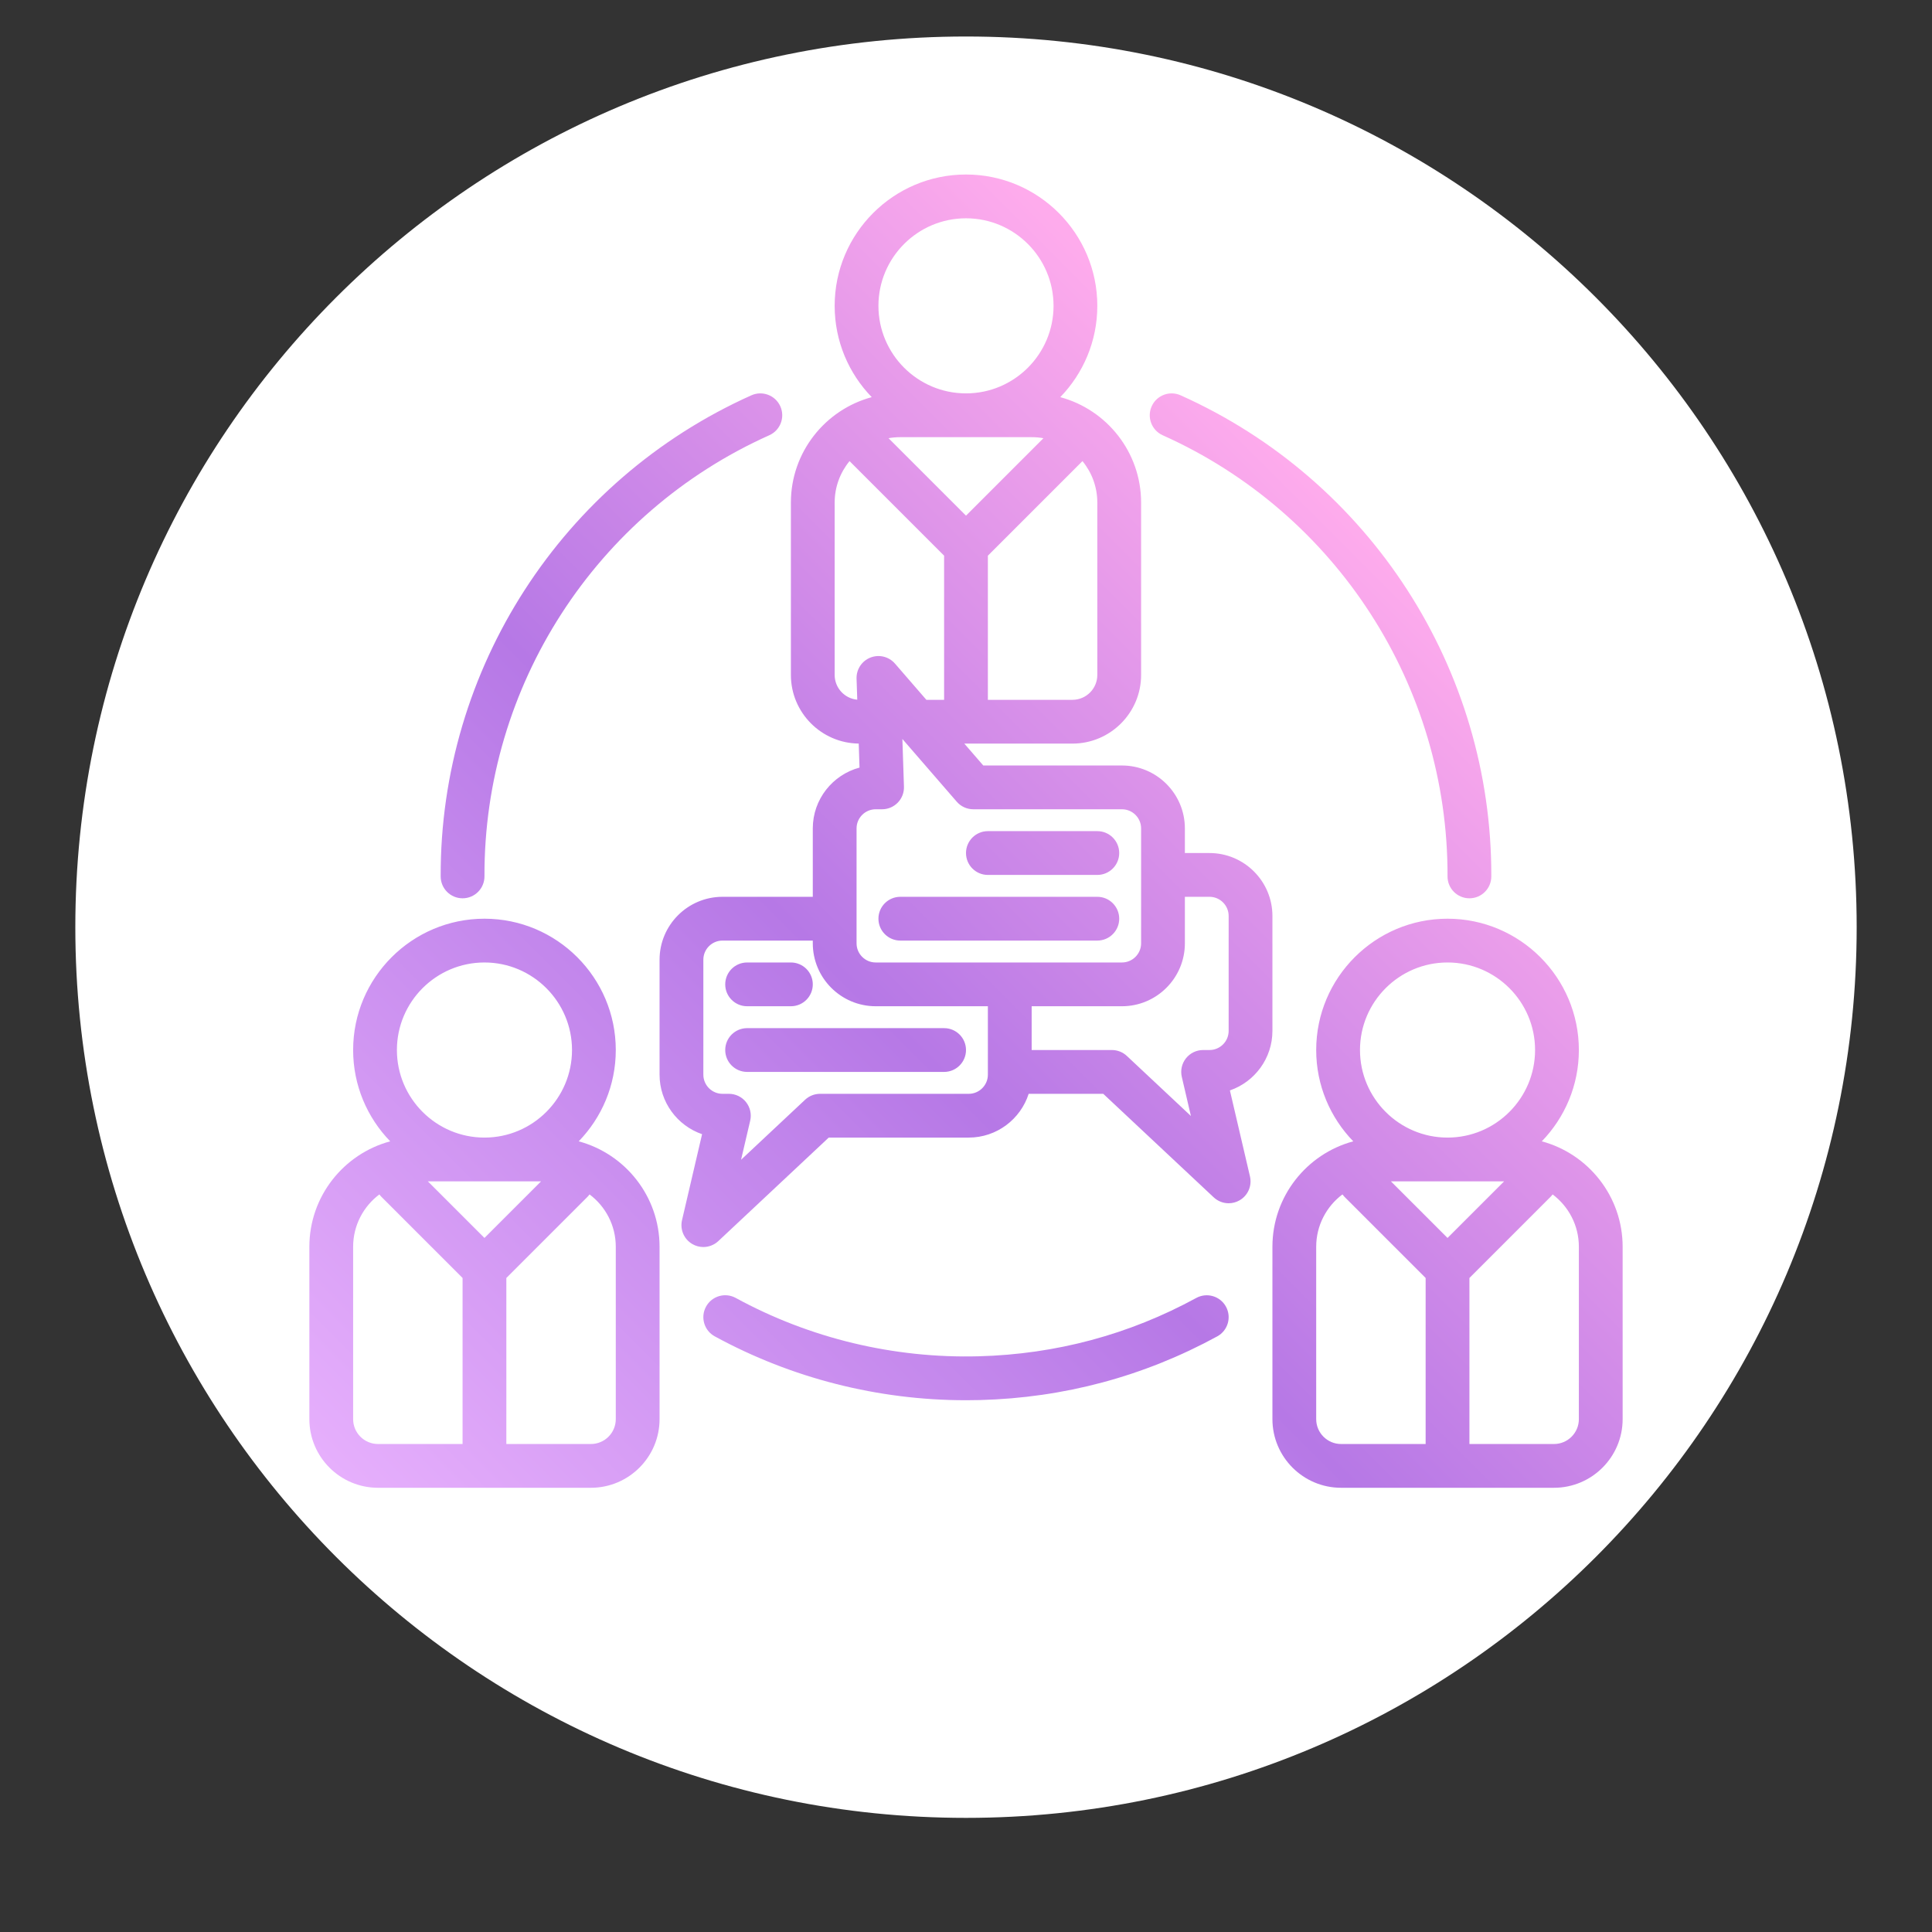 <svg xmlns="http://www.w3.org/2000/svg" xmlns:xlink="http://www.w3.org/1999/xlink" width="500" zoomAndPan="magnify" viewBox="0 0 375 375" height="500" preserveAspectRatio="xMidYMid meet" version="1.0"><rect x="0" y="0" width="375" height="375" fill="#333333" stroke="none"/><defs><clipPath id="3a19a5bc63"><path d="M 14.621 7.086 L 360.379 7.086 L 360.379 352.848 L 14.621 352.848 Z M 14.621 7.086 " clip-rule="nonzero"/></clipPath><clipPath id="19e8e14286"><path d="M 187.5 7.086 C 92.02 7.086 14.621 84.488 14.621 179.965 C 14.621 275.445 92.02 352.848 187.5 352.848 C 282.98 352.848 360.379 275.445 360.379 179.965 C 360.379 84.488 282.98 7.086 187.5 7.086 Z M 187.5 7.086 " clip-rule="nonzero"/></clipPath><clipPath id="766bbcf693"><path d="M 0.621 0.086 L 346.379 0.086 L 346.379 345.848 L 0.621 345.848 Z M 0.621 0.086 " clip-rule="nonzero"/></clipPath><clipPath id="5d3daceb3f"><path d="M 173.5 0.086 C 78.02 0.086 0.621 77.488 0.621 172.965 C 0.621 268.445 78.02 345.848 173.5 345.848 C 268.98 345.848 346.379 268.445 346.379 172.965 C 346.379 77.488 268.98 0.086 173.5 0.086 Z M 173.5 0.086 " clip-rule="nonzero"/></clipPath><clipPath id="ef4a55bb05"><rect x="0" width="347" y="0" height="346"/></clipPath><clipPath id="be2641d242"><path d="M 60.047 33.871 L 315 33.871 L 315 288.871 L 60.047 288.871 Z M 60.047 33.871 " clip-rule="nonzero"/></clipPath><clipPath id="369b3148f9"><path d="M 299.262 221.531 C 303.711 216.941 306.457 210.691 306.457 203.809 C 306.457 189.754 295.02 178.32 280.965 178.32 C 266.91 178.32 255.473 189.754 255.473 203.809 C 255.473 210.691 258.219 216.941 262.668 221.531 C 253.641 223.961 246.977 232.215 246.977 241.996 L 246.977 275.453 C 246.977 282.801 252.953 288.777 260.301 288.777 L 301.629 288.777 C 308.973 288.777 314.953 282.801 314.953 275.453 L 314.953 241.996 C 314.953 232.215 308.289 223.961 299.262 221.531 Z M 280.965 240.285 L 269.98 229.301 L 291.949 229.301 Z M 280.965 186.816 C 290.336 186.816 297.957 194.441 297.957 203.809 C 297.957 213.18 290.336 220.805 280.965 220.805 C 271.594 220.805 263.973 213.18 263.973 203.809 C 263.973 194.441 271.594 186.816 280.965 186.816 Z M 255.473 275.453 L 255.473 241.996 C 255.473 237.844 257.477 234.152 260.566 231.836 C 260.688 232 260.82 232.156 260.965 232.305 L 276.715 248.055 L 276.715 280.281 L 260.301 280.281 C 257.641 280.281 255.473 278.117 255.473 275.453 Z M 306.457 275.453 C 306.457 278.117 304.289 280.281 301.629 280.281 L 285.215 280.281 L 285.215 248.055 L 300.961 232.305 C 301.109 232.156 301.242 232 301.363 231.836 C 304.453 234.152 306.457 237.844 306.457 241.996 Z M 112.328 221.531 C 116.777 216.941 119.523 210.691 119.523 203.809 C 119.523 189.754 108.09 178.32 94.035 178.32 C 79.977 178.32 68.543 189.754 68.543 203.809 C 68.543 210.691 71.289 216.941 75.738 221.531 C 66.711 223.961 60.047 232.215 60.047 241.996 L 60.047 275.453 C 60.047 282.801 66.023 288.777 73.371 288.777 L 114.695 288.777 C 122.043 288.777 128.02 282.801 128.02 275.453 L 128.02 241.996 C 128.02 232.215 121.355 223.961 112.328 221.531 Z M 94.035 240.285 L 83.047 229.301 L 105.02 229.301 Z M 94.035 186.816 C 103.402 186.816 111.027 194.441 111.027 203.809 C 111.027 213.18 103.402 220.805 94.035 220.805 C 84.664 220.805 77.039 213.18 77.039 203.809 C 77.039 194.441 84.664 186.816 94.035 186.816 Z M 68.543 275.453 L 68.543 241.996 C 68.543 237.844 70.547 234.152 73.637 231.836 C 73.758 232 73.887 232.156 74.035 232.305 L 89.785 248.055 L 89.785 280.281 L 73.371 280.281 C 70.707 280.281 68.543 278.117 68.543 275.453 Z M 119.523 275.453 C 119.523 278.117 117.359 280.281 114.695 280.281 L 98.281 280.281 L 98.281 248.055 L 114.031 232.305 C 114.18 232.156 114.309 232 114.43 231.836 C 117.52 234.152 119.523 237.844 119.523 241.996 Z M 237.961 253.625 C 239.086 255.684 238.328 258.266 236.266 259.391 C 222.027 267.156 206.531 271.316 190.211 271.75 C 189.305 271.773 188.398 271.785 187.492 271.785 C 170.441 271.785 153.641 267.52 138.73 259.383 C 136.672 258.262 135.914 255.68 137.039 253.621 C 138.16 251.559 140.742 250.801 142.801 251.926 C 157.188 259.777 173.5 263.695 189.984 263.254 C 204.949 262.855 219.152 259.047 232.199 251.93 C 234.258 250.809 236.836 251.566 237.961 253.625 Z M 85.535 170.125 C 85.398 129.859 109.07 93.199 145.848 76.727 C 147.988 75.77 150.5 76.727 151.461 78.867 C 152.418 81.008 151.461 83.523 149.32 84.48 C 115.609 99.582 93.906 133.188 94.035 170.098 C 94.043 172.445 92.145 174.352 89.801 174.359 C 89.793 174.359 89.789 174.359 89.785 174.359 C 87.445 174.359 85.543 172.469 85.535 170.125 Z M 223.539 78.867 C 224.496 76.727 227.012 75.77 229.152 76.727 C 265.926 93.199 289.598 129.859 289.461 170.129 C 289.453 172.469 287.555 174.359 285.215 174.359 C 285.207 174.359 285.203 174.359 285.199 174.359 C 282.852 174.352 280.957 172.445 280.965 170.098 C 281.09 133.188 259.391 99.582 225.68 84.484 C 223.539 83.523 222.578 81.008 223.539 78.867 Z M 246.977 200.094 L 246.977 177.789 C 246.977 171.055 241.5 165.574 234.762 165.574 L 229.984 165.574 L 229.984 160.793 C 229.984 154.059 224.504 148.582 217.77 148.582 L 190.855 148.582 L 187.172 144.332 L 208.16 144.332 C 215.508 144.332 221.488 138.355 221.488 131.008 L 221.488 97.551 C 221.488 87.766 214.82 79.516 205.797 77.086 C 210.242 72.496 212.988 66.246 212.988 59.363 C 212.988 45.309 201.555 33.871 187.5 33.871 C 173.441 33.871 162.008 45.309 162.008 59.363 C 162.008 66.246 164.754 72.496 169.203 77.086 C 160.176 79.516 153.512 87.766 153.512 97.551 L 153.512 131.008 C 153.512 138.301 159.406 144.242 166.68 144.328 L 166.832 148.988 C 161.617 150.379 157.762 155.145 157.762 160.793 L 157.762 174.07 L 140.234 174.07 C 133.5 174.07 128.02 179.551 128.02 186.285 L 128.02 208.59 C 128.02 213.938 131.477 218.496 136.273 220.145 L 132.379 236.832 C 131.953 238.656 132.773 240.543 134.395 241.477 C 135.055 241.859 135.789 242.047 136.516 242.047 C 137.57 242.047 138.617 241.652 139.422 240.898 L 160.855 220.805 L 188.031 220.805 C 193.469 220.805 198.086 217.23 199.664 212.309 L 214.141 212.309 L 235.574 232.398 C 236.383 233.156 237.426 233.551 238.48 233.551 C 239.211 233.551 239.941 233.363 240.605 232.98 C 242.227 232.043 243.043 230.16 242.617 228.336 L 238.723 211.648 C 243.52 210 246.977 205.441 246.977 200.094 Z M 200.293 84.855 C 201.059 84.855 201.805 84.926 202.531 85.055 L 187.5 100.09 L 172.465 85.055 C 173.191 84.926 173.941 84.855 174.703 84.855 Z M 212.988 131.008 C 212.988 133.668 210.824 135.836 208.16 135.836 L 191.746 135.836 L 191.746 107.855 L 210.105 89.5 C 211.906 91.691 212.988 94.496 212.988 97.551 Z M 187.5 42.371 C 196.871 42.371 204.492 49.992 204.492 59.363 C 204.492 68.734 196.871 76.355 187.5 76.355 C 178.129 76.355 170.504 68.734 170.504 59.363 C 170.504 49.992 178.129 42.371 187.5 42.371 Z M 162.008 131.008 L 162.008 97.551 C 162.008 94.496 163.094 91.691 164.895 89.5 L 183.25 107.855 L 183.25 135.836 L 179.809 135.836 L 173.715 128.805 C 172.535 127.445 170.629 126.973 168.953 127.633 C 167.277 128.289 166.199 129.93 166.258 131.73 L 166.395 135.812 C 163.938 135.59 162.008 133.52 162.008 131.008 Z M 166.258 160.793 C 166.258 158.746 167.926 157.078 169.973 157.078 L 171.215 157.078 C 172.363 157.078 173.465 156.609 174.266 155.781 C 175.066 154.953 175.496 153.84 175.457 152.688 L 175.152 143.434 L 185.703 155.609 C 186.512 156.543 187.684 157.078 188.914 157.078 L 217.77 157.078 C 219.816 157.078 221.488 158.746 221.488 160.793 L 221.488 183.098 C 221.488 185.148 219.816 186.816 217.77 186.816 L 169.973 186.816 C 167.926 186.816 166.258 185.148 166.258 183.098 Z M 188.031 212.309 L 159.176 212.309 C 158.098 212.309 157.059 212.719 156.27 213.457 L 143.84 225.109 L 145.613 217.52 C 145.906 216.258 145.609 214.93 144.801 213.914 C 143.996 212.898 142.77 212.309 141.473 212.309 L 140.234 212.309 C 138.188 212.309 136.52 210.641 136.52 208.59 L 136.52 186.285 C 136.52 184.234 138.188 182.566 140.234 182.566 L 157.762 182.566 L 157.762 183.098 C 157.762 189.832 163.238 195.312 169.973 195.312 L 191.746 195.312 L 191.746 208.59 C 191.746 210.641 190.078 212.309 188.031 212.309 Z M 238.48 200.094 C 238.48 202.145 236.812 203.809 234.762 203.809 L 233.523 203.809 C 232.227 203.809 231 204.402 230.195 205.418 C 229.391 206.434 229.09 207.762 229.387 209.023 L 231.156 216.613 L 218.727 204.961 C 217.941 204.223 216.902 203.809 215.82 203.809 L 200.246 203.809 L 200.246 195.312 L 217.77 195.312 C 224.504 195.312 229.984 189.832 229.984 183.098 L 229.984 174.07 L 234.762 174.07 C 236.812 174.07 238.48 175.738 238.48 177.789 Z M 140.766 191.066 C 140.766 188.719 142.668 186.816 145.016 186.816 L 153.512 186.816 C 155.859 186.816 157.762 188.719 157.762 191.066 C 157.762 193.41 155.859 195.312 153.512 195.312 L 145.016 195.312 C 142.668 195.312 140.766 193.41 140.766 191.066 Z M 187.5 203.809 C 187.5 206.156 185.598 208.059 183.25 208.059 L 145.016 208.059 C 142.668 208.059 140.766 206.156 140.766 203.809 C 140.766 201.465 142.668 199.562 145.016 199.562 L 183.25 199.562 C 185.598 199.562 187.5 201.465 187.5 203.809 Z M 187.5 165.574 C 187.5 163.227 189.402 161.324 191.746 161.324 L 212.988 161.324 C 215.336 161.324 217.238 163.227 217.238 165.574 C 217.238 167.922 215.336 169.824 212.988 169.824 L 191.746 169.824 C 189.402 169.824 187.5 167.922 187.5 165.574 Z M 170.504 178.32 C 170.504 175.973 172.406 174.07 174.754 174.07 L 212.988 174.07 C 215.336 174.07 217.238 175.973 217.238 178.32 C 217.238 180.664 215.336 182.566 212.988 182.566 L 174.754 182.566 C 172.406 182.566 170.504 180.664 170.504 178.32 Z M 170.504 178.32 " clip-rule="nonzero"/></clipPath><linearGradient x1="67.359" gradientTransform="matrix(0.531, 0, 0, 0.531, 51.549, 25.376)" y1="547.358" x2="547.358" gradientUnits="userSpaceOnUse" y2="67.359" id="2e0756c282"><stop stop-opacity="1" stop-color="rgb(90.199%, 68.629%, 98.819%)" offset="0"/><stop stop-opacity="1" stop-color="rgb(90.192%, 68.62%, 98.816%)" offset="0.016"/><stop stop-opacity="1" stop-color="rgb(89.992%, 68.393%, 98.724%)" offset="0.02"/><stop stop-opacity="1" stop-color="rgb(89.801%, 68.173%, 98.637%)" offset="0.023"/><stop stop-opacity="1" stop-color="rgb(89.609%, 67.952%, 98.549%)" offset="0.027"/><stop stop-opacity="1" stop-color="rgb(89.417%, 67.732%, 98.46%)" offset="0.031"/><stop stop-opacity="1" stop-color="rgb(89.224%, 67.513%, 98.372%)" offset="0.035"/><stop stop-opacity="1" stop-color="rgb(89.032%, 67.293%, 98.285%)" offset="0.039"/><stop stop-opacity="1" stop-color="rgb(88.84%, 67.072%, 98.196%)" offset="0.043"/><stop stop-opacity="1" stop-color="rgb(88.647%, 66.852%, 98.109%)" offset="0.047"/><stop stop-opacity="1" stop-color="rgb(88.455%, 66.632%, 98.021%)" offset="0.051"/><stop stop-opacity="1" stop-color="rgb(88.264%, 66.412%, 97.934%)" offset="0.055"/><stop stop-opacity="1" stop-color="rgb(88.072%, 66.193%, 97.845%)" offset="0.059"/><stop stop-opacity="1" stop-color="rgb(87.88%, 65.973%, 97.757%)" offset="0.062"/><stop stop-opacity="1" stop-color="rgb(87.688%, 65.752%, 97.668%)" offset="0.066"/><stop stop-opacity="1" stop-color="rgb(87.495%, 65.532%, 97.581%)" offset="0.07"/><stop stop-opacity="1" stop-color="rgb(87.303%, 65.312%, 97.493%)" offset="0.074"/><stop stop-opacity="1" stop-color="rgb(87.111%, 65.092%, 97.406%)" offset="0.078"/><stop stop-opacity="1" stop-color="rgb(86.919%, 64.871%, 97.318%)" offset="0.082"/><stop stop-opacity="1" stop-color="rgb(86.728%, 64.651%, 97.231%)" offset="0.086"/><stop stop-opacity="1" stop-color="rgb(86.536%, 64.432%, 97.142%)" offset="0.09"/><stop stop-opacity="1" stop-color="rgb(86.343%, 64.212%, 97.054%)" offset="0.094"/><stop stop-opacity="1" stop-color="rgb(86.151%, 63.992%, 96.965%)" offset="0.098"/><stop stop-opacity="1" stop-color="rgb(85.959%, 63.773%, 96.878%)" offset="0.102"/><stop stop-opacity="1" stop-color="rgb(85.767%, 63.551%, 96.79%)" offset="0.105"/><stop stop-opacity="1" stop-color="rgb(85.574%, 63.332%, 96.703%)" offset="0.109"/><stop stop-opacity="1" stop-color="rgb(85.382%, 63.112%, 96.614%)" offset="0.113"/><stop stop-opacity="1" stop-color="rgb(85.191%, 62.892%, 96.527%)" offset="0.117"/><stop stop-opacity="1" stop-color="rgb(84.999%, 62.672%, 96.439%)" offset="0.121"/><stop stop-opacity="1" stop-color="rgb(84.807%, 62.453%, 96.35%)" offset="0.125"/><stop stop-opacity="1" stop-color="rgb(84.615%, 62.231%, 96.262%)" offset="0.129"/><stop stop-opacity="1" stop-color="rgb(84.422%, 62.012%, 96.175%)" offset="0.133"/><stop stop-opacity="1" stop-color="rgb(84.23%, 61.792%, 96.086%)" offset="0.137"/><stop stop-opacity="1" stop-color="rgb(84.038%, 61.572%, 95.999%)" offset="0.141"/><stop stop-opacity="1" stop-color="rgb(83.846%, 61.351%, 95.911%)" offset="0.145"/><stop stop-opacity="1" stop-color="rgb(83.655%, 61.131%, 95.824%)" offset="0.148"/><stop stop-opacity="1" stop-color="rgb(83.463%, 60.912%, 95.735%)" offset="0.152"/><stop stop-opacity="1" stop-color="rgb(83.27%, 60.692%, 95.647%)" offset="0.156"/><stop stop-opacity="1" stop-color="rgb(83.078%, 60.472%, 95.558%)" offset="0.16"/><stop stop-opacity="1" stop-color="rgb(82.886%, 60.252%, 95.471%)" offset="0.164"/><stop stop-opacity="1" stop-color="rgb(82.693%, 60.031%, 95.383%)" offset="0.168"/><stop stop-opacity="1" stop-color="rgb(82.501%, 59.811%, 95.296%)" offset="0.172"/><stop stop-opacity="1" stop-color="rgb(82.309%, 59.592%, 95.207%)" offset="0.176"/><stop stop-opacity="1" stop-color="rgb(82.118%, 59.372%, 95.12%)" offset="0.18"/><stop stop-opacity="1" stop-color="rgb(81.926%, 59.152%, 95.032%)" offset="0.184"/><stop stop-opacity="1" stop-color="rgb(81.734%, 58.932%, 94.943%)" offset="0.188"/><stop stop-opacity="1" stop-color="rgb(81.541%, 58.711%, 94.855%)" offset="0.191"/><stop stop-opacity="1" stop-color="rgb(81.349%, 58.492%, 94.768%)" offset="0.195"/><stop stop-opacity="1" stop-color="rgb(81.157%, 58.272%, 94.679%)" offset="0.199"/><stop stop-opacity="1" stop-color="rgb(80.965%, 58.052%, 94.592%)" offset="0.203"/><stop stop-opacity="1" stop-color="rgb(80.772%, 57.831%, 94.504%)" offset="0.207"/><stop stop-opacity="1" stop-color="rgb(80.582%, 57.611%, 94.417%)" offset="0.211"/><stop stop-opacity="1" stop-color="rgb(80.389%, 57.391%, 94.328%)" offset="0.215"/><stop stop-opacity="1" stop-color="rgb(80.197%, 57.172%, 94.24%)" offset="0.219"/><stop stop-opacity="1" stop-color="rgb(80.005%, 56.952%, 94.151%)" offset="0.223"/><stop stop-opacity="1" stop-color="rgb(79.813%, 56.732%, 94.064%)" offset="0.227"/><stop stop-opacity="1" stop-color="rgb(79.62%, 56.511%, 93.976%)" offset="0.23"/><stop stop-opacity="1" stop-color="rgb(79.428%, 56.291%, 93.889%)" offset="0.234"/><stop stop-opacity="1" stop-color="rgb(79.236%, 56.071%, 93.8%)" offset="0.238"/><stop stop-opacity="1" stop-color="rgb(79.045%, 55.852%, 93.713%)" offset="0.242"/><stop stop-opacity="1" stop-color="rgb(78.853%, 55.632%, 93.625%)" offset="0.246"/><stop stop-opacity="1" stop-color="rgb(78.661%, 55.412%, 93.536%)" offset="0.25"/><stop stop-opacity="1" stop-color="rgb(78.468%, 55.191%, 93.448%)" offset="0.254"/><stop stop-opacity="1" stop-color="rgb(78.276%, 54.971%, 93.361%)" offset="0.258"/><stop stop-opacity="1" stop-color="rgb(78.084%, 54.752%, 93.272%)" offset="0.262"/><stop stop-opacity="1" stop-color="rgb(77.893%, 54.532%, 93.185%)" offset="0.266"/><stop stop-opacity="1" stop-color="rgb(77.701%, 54.311%, 93.097%)" offset="0.27"/><stop stop-opacity="1" stop-color="rgb(77.509%, 54.091%, 93.01%)" offset="0.273"/><stop stop-opacity="1" stop-color="rgb(77.316%, 53.871%, 92.921%)" offset="0.277"/><stop stop-opacity="1" stop-color="rgb(77.124%, 53.651%, 92.833%)" offset="0.281"/><stop stop-opacity="1" stop-color="rgb(76.932%, 53.432%, 92.744%)" offset="0.285"/><stop stop-opacity="1" stop-color="rgb(76.74%, 53.212%, 92.657%)" offset="0.289"/><stop stop-opacity="1" stop-color="rgb(76.547%, 52.991%, 92.569%)" offset="0.293"/><stop stop-opacity="1" stop-color="rgb(76.357%, 52.771%, 92.482%)" offset="0.297"/><stop stop-opacity="1" stop-color="rgb(76.164%, 52.551%, 92.393%)" offset="0.301"/><stop stop-opacity="1" stop-color="rgb(75.972%, 52.332%, 92.307%)" offset="0.305"/><stop stop-opacity="1" stop-color="rgb(75.78%, 52.11%, 92.218%)" offset="0.309"/><stop stop-opacity="1" stop-color="rgb(75.587%, 51.891%, 92.13%)" offset="0.312"/><stop stop-opacity="1" stop-color="rgb(75.395%, 51.671%, 92.041%)" offset="0.316"/><stop stop-opacity="1" stop-color="rgb(75.203%, 51.451%, 91.954%)" offset="0.32"/><stop stop-opacity="1" stop-color="rgb(75.011%, 51.231%, 91.866%)" offset="0.324"/><stop stop-opacity="1" stop-color="rgb(74.82%, 51.012%, 91.779%)" offset="0.328"/><stop stop-opacity="1" stop-color="rgb(74.628%, 50.79%, 91.69%)" offset="0.332"/><stop stop-opacity="1" stop-color="rgb(74.435%, 50.571%, 91.603%)" offset="0.336"/><stop stop-opacity="1" stop-color="rgb(74.243%, 50.351%, 91.515%)" offset="0.34"/><stop stop-opacity="1" stop-color="rgb(74.051%, 50.131%, 91.428%)" offset="0.344"/><stop stop-opacity="1" stop-color="rgb(73.859%, 49.911%, 91.339%)" offset="0.348"/><stop stop-opacity="1" stop-color="rgb(73.666%, 49.692%, 91.251%)" offset="0.352"/><stop stop-opacity="1" stop-color="rgb(73.474%, 49.471%, 91.162%)" offset="0.355"/><stop stop-opacity="1" stop-color="rgb(73.283%, 49.251%, 91.075%)" offset="0.359"/><stop stop-opacity="1" stop-color="rgb(73.091%, 49.031%, 90.987%)" offset="0.363"/><stop stop-opacity="1" stop-color="rgb(72.899%, 48.811%, 90.9%)" offset="0.367"/><stop stop-opacity="1" stop-color="rgb(72.707%, 48.59%, 90.811%)" offset="0.371"/><stop stop-opacity="1" stop-color="rgb(72.514%, 48.37%, 90.724%)" offset="0.375"/><stop stop-opacity="1" stop-color="rgb(72.322%, 48.151%, 90.636%)" offset="0.379"/><stop stop-opacity="1" stop-color="rgb(72.13%, 47.931%, 90.547%)" offset="0.383"/><stop stop-opacity="1" stop-color="rgb(71.938%, 47.711%, 90.459%)" offset="0.387"/><stop stop-opacity="1" stop-color="rgb(71.747%, 47.491%, 90.372%)" offset="0.391"/><stop stop-opacity="1" stop-color="rgb(71.564%, 47.279%, 90.286%)" offset="0.395"/><stop stop-opacity="1" stop-color="rgb(71.381%, 47.067%, 90.201%)" offset="0.398"/><stop stop-opacity="1" stop-color="rgb(71.681%, 47.281%, 90.225%)" offset="0.402"/><stop stop-opacity="1" stop-color="rgb(71.982%, 47.495%, 90.25%)" offset="0.406"/><stop stop-opacity="1" stop-color="rgb(72.281%, 47.708%, 90.274%)" offset="0.41"/><stop stop-opacity="1" stop-color="rgb(72.581%, 47.923%, 90.298%)" offset="0.414"/><stop stop-opacity="1" stop-color="rgb(72.882%, 48.137%, 90.323%)" offset="0.418"/><stop stop-opacity="1" stop-color="rgb(73.183%, 48.351%, 90.349%)" offset="0.422"/><stop stop-opacity="1" stop-color="rgb(73.482%, 48.564%, 90.373%)" offset="0.426"/><stop stop-opacity="1" stop-color="rgb(73.782%, 48.778%, 90.398%)" offset="0.43"/><stop stop-opacity="1" stop-color="rgb(74.083%, 48.991%, 90.422%)" offset="0.434"/><stop stop-opacity="1" stop-color="rgb(74.384%, 49.207%, 90.446%)" offset="0.438"/><stop stop-opacity="1" stop-color="rgb(74.684%, 49.42%, 90.471%)" offset="0.441"/><stop stop-opacity="1" stop-color="rgb(74.985%, 49.634%, 90.495%)" offset="0.445"/><stop stop-opacity="1" stop-color="rgb(75.284%, 49.847%, 90.52%)" offset="0.449"/><stop stop-opacity="1" stop-color="rgb(75.584%, 50.061%, 90.546%)" offset="0.453"/><stop stop-opacity="1" stop-color="rgb(75.885%, 50.275%, 90.57%)" offset="0.457"/><stop stop-opacity="1" stop-color="rgb(76.186%, 50.49%, 90.594%)" offset="0.461"/><stop stop-opacity="1" stop-color="rgb(76.486%, 50.703%, 90.619%)" offset="0.465"/><stop stop-opacity="1" stop-color="rgb(76.787%, 50.917%, 90.643%)" offset="0.469"/><stop stop-opacity="1" stop-color="rgb(77.086%, 51.131%, 90.668%)" offset="0.473"/><stop stop-opacity="1" stop-color="rgb(77.386%, 51.344%, 90.694%)" offset="0.477"/><stop stop-opacity="1" stop-color="rgb(77.687%, 51.558%, 90.718%)" offset="0.48"/><stop stop-opacity="1" stop-color="rgb(77.988%, 51.773%, 90.742%)" offset="0.484"/><stop stop-opacity="1" stop-color="rgb(78.288%, 51.987%, 90.767%)" offset="0.488"/><stop stop-opacity="1" stop-color="rgb(78.589%, 52.2%, 90.791%)" offset="0.492"/><stop stop-opacity="1" stop-color="rgb(78.888%, 52.414%, 90.816%)" offset="0.496"/><stop stop-opacity="1" stop-color="rgb(79.189%, 52.628%, 90.842%)" offset="0.5"/><stop stop-opacity="1" stop-color="rgb(79.489%, 52.841%, 90.866%)" offset="0.504"/><stop stop-opacity="1" stop-color="rgb(79.79%, 53.056%, 90.891%)" offset="0.508"/><stop stop-opacity="1" stop-color="rgb(80.09%, 53.27%, 90.915%)" offset="0.512"/><stop stop-opacity="1" stop-color="rgb(80.391%, 53.484%, 90.939%)" offset="0.516"/><stop stop-opacity="1" stop-color="rgb(80.69%, 53.697%, 90.964%)" offset="0.52"/><stop stop-opacity="1" stop-color="rgb(80.991%, 53.912%, 90.99%)" offset="0.523"/><stop stop-opacity="1" stop-color="rgb(81.291%, 54.126%, 91.014%)" offset="0.527"/><stop stop-opacity="1" stop-color="rgb(81.592%, 54.34%, 91.039%)" offset="0.531"/><stop stop-opacity="1" stop-color="rgb(81.891%, 54.553%, 91.063%)" offset="0.535"/><stop stop-opacity="1" stop-color="rgb(82.191%, 54.767%, 91.087%)" offset="0.539"/><stop stop-opacity="1" stop-color="rgb(82.492%, 54.98%, 91.112%)" offset="0.543"/><stop stop-opacity="1" stop-color="rgb(82.793%, 55.196%, 91.136%)" offset="0.547"/><stop stop-opacity="1" stop-color="rgb(83.093%, 55.409%, 91.161%)" offset="0.551"/><stop stop-opacity="1" stop-color="rgb(83.394%, 55.623%, 91.187%)" offset="0.555"/><stop stop-opacity="1" stop-color="rgb(83.693%, 55.836%, 91.211%)" offset="0.559"/><stop stop-opacity="1" stop-color="rgb(83.994%, 56.05%, 91.235%)" offset="0.562"/><stop stop-opacity="1" stop-color="rgb(84.294%, 56.264%, 91.26%)" offset="0.566"/><stop stop-opacity="1" stop-color="rgb(84.595%, 56.479%, 91.284%)" offset="0.57"/><stop stop-opacity="1" stop-color="rgb(84.895%, 56.693%, 91.309%)" offset="0.574"/><stop stop-opacity="1" stop-color="rgb(85.196%, 56.906%, 91.335%)" offset="0.578"/><stop stop-opacity="1" stop-color="rgb(85.495%, 57.12%, 91.359%)" offset="0.582"/><stop stop-opacity="1" stop-color="rgb(85.796%, 57.333%, 91.383%)" offset="0.586"/><stop stop-opacity="1" stop-color="rgb(86.096%, 57.547%, 91.408%)" offset="0.59"/><stop stop-opacity="1" stop-color="rgb(86.397%, 57.762%, 91.432%)" offset="0.594"/><stop stop-opacity="1" stop-color="rgb(86.697%, 57.976%, 91.457%)" offset="0.598"/><stop stop-opacity="1" stop-color="rgb(86.998%, 58.189%, 91.483%)" offset="0.602"/><stop stop-opacity="1" stop-color="rgb(87.297%, 58.403%, 91.507%)" offset="0.605"/><stop stop-opacity="1" stop-color="rgb(87.598%, 58.617%, 91.531%)" offset="0.609"/><stop stop-opacity="1" stop-color="rgb(87.898%, 58.83%, 91.556%)" offset="0.613"/><stop stop-opacity="1" stop-color="rgb(88.199%, 59.045%, 91.58%)" offset="0.617"/><stop stop-opacity="1" stop-color="rgb(88.498%, 59.259%, 91.605%)" offset="0.621"/><stop stop-opacity="1" stop-color="rgb(88.799%, 59.473%, 91.631%)" offset="0.625"/><stop stop-opacity="1" stop-color="rgb(89.099%, 59.686%, 91.655%)" offset="0.629"/><stop stop-opacity="1" stop-color="rgb(89.4%, 59.9%, 91.679%)" offset="0.633"/><stop stop-opacity="1" stop-color="rgb(89.7%, 60.114%, 91.704%)" offset="0.637"/><stop stop-opacity="1" stop-color="rgb(90.001%, 60.329%, 91.728%)" offset="0.641"/><stop stop-opacity="1" stop-color="rgb(90.3%, 60.542%, 91.753%)" offset="0.645"/><stop stop-opacity="1" stop-color="rgb(90.601%, 60.756%, 91.779%)" offset="0.648"/><stop stop-opacity="1" stop-color="rgb(90.901%, 60.97%, 91.803%)" offset="0.652"/><stop stop-opacity="1" stop-color="rgb(91.202%, 61.183%, 91.827%)" offset="0.656"/><stop stop-opacity="1" stop-color="rgb(91.502%, 61.397%, 91.852%)" offset="0.66"/><stop stop-opacity="1" stop-color="rgb(91.803%, 61.612%, 91.876%)" offset="0.664"/><stop stop-opacity="1" stop-color="rgb(92.102%, 61.826%, 91.901%)" offset="0.668"/><stop stop-opacity="1" stop-color="rgb(92.403%, 62.039%, 91.925%)" offset="0.672"/><stop stop-opacity="1" stop-color="rgb(92.703%, 62.253%, 91.949%)" offset="0.676"/><stop stop-opacity="1" stop-color="rgb(93.004%, 62.466%, 91.975%)" offset="0.68"/><stop stop-opacity="1" stop-color="rgb(93.304%, 62.68%, 92%)" offset="0.684"/><stop stop-opacity="1" stop-color="rgb(93.605%, 62.895%, 92.024%)" offset="0.688"/><stop stop-opacity="1" stop-color="rgb(93.904%, 63.109%, 92.049%)" offset="0.691"/><stop stop-opacity="1" stop-color="rgb(94.205%, 63.322%, 92.073%)" offset="0.695"/><stop stop-opacity="1" stop-color="rgb(94.505%, 63.536%, 92.097%)" offset="0.699"/><stop stop-opacity="1" stop-color="rgb(94.806%, 63.75%, 92.123%)" offset="0.703"/><stop stop-opacity="1" stop-color="rgb(95.105%, 63.963%, 92.148%)" offset="0.707"/><stop stop-opacity="1" stop-color="rgb(95.406%, 64.178%, 92.172%)" offset="0.711"/><stop stop-opacity="1" stop-color="rgb(95.706%, 64.392%, 92.197%)" offset="0.715"/><stop stop-opacity="1" stop-color="rgb(96.007%, 64.606%, 92.221%)" offset="0.719"/><stop stop-opacity="1" stop-color="rgb(96.307%, 64.819%, 92.245%)" offset="0.723"/><stop stop-opacity="1" stop-color="rgb(96.608%, 65.033%, 92.271%)" offset="0.727"/><stop stop-opacity="1" stop-color="rgb(96.907%, 65.247%, 92.296%)" offset="0.73"/><stop stop-opacity="1" stop-color="rgb(97.208%, 65.462%, 92.32%)" offset="0.734"/><stop stop-opacity="1" stop-color="rgb(97.508%, 65.675%, 92.345%)" offset="0.738"/><stop stop-opacity="1" stop-color="rgb(97.809%, 65.889%, 92.369%)" offset="0.742"/><stop stop-opacity="1" stop-color="rgb(98.109%, 66.103%, 92.393%)" offset="0.746"/><stop stop-opacity="1" stop-color="rgb(98.41%, 66.318%, 92.419%)" offset="0.75"/><stop stop-opacity="1" stop-color="rgb(98.709%, 66.531%, 92.444%)" offset="0.754"/><stop stop-opacity="1" stop-color="rgb(99.01%, 66.745%, 92.468%)" offset="0.758"/><stop stop-opacity="1" stop-color="rgb(99.31%, 66.959%, 92.493%)" offset="0.762"/><stop stop-opacity="1" stop-color="rgb(99.611%, 67.172%, 92.517%)" offset="0.766"/><stop stop-opacity="1" stop-color="rgb(99.805%, 67.311%, 92.532%)" offset="0.781"/><stop stop-opacity="1" stop-color="rgb(100%, 67.45%, 92.549%)" offset="0.812"/><stop stop-opacity="1" stop-color="rgb(100%, 67.45%, 92.549%)" offset="0.875"/><stop stop-opacity="1" stop-color="rgb(100%, 67.45%, 92.549%)" offset="1"/></linearGradient></defs><g clip-path="url(#3a19a5bc63)"><g clip-path="url(#19e8e14286)"><g transform="matrix(1, 0, 0, 1, 14, 7)"><g clip-path="url(#ef4a55bb05)"><g clip-path="url(#766bbcf693)"><g clip-path="url(#5d3daceb3f)"><path fill="#ffffff" d="M 0.621 0.086 L 346.379 0.086 L 346.379 345.848 L 0.621 345.848 Z M 0.621 0.086 " fill-opacity="1" fill-rule="nonzero"/></g></g></g></g></g></g><g clip-path="url(#be2641d242)"><g clip-path="url(#369b3148f9)"><path fill="url(#2e0756c282)" d="M 60.047 33.871 L 60.047 288.777 L 314.953 288.777 L 314.953 33.871 Z M 60.047 33.871 " fill-rule="nonzero"/></g></g></svg>